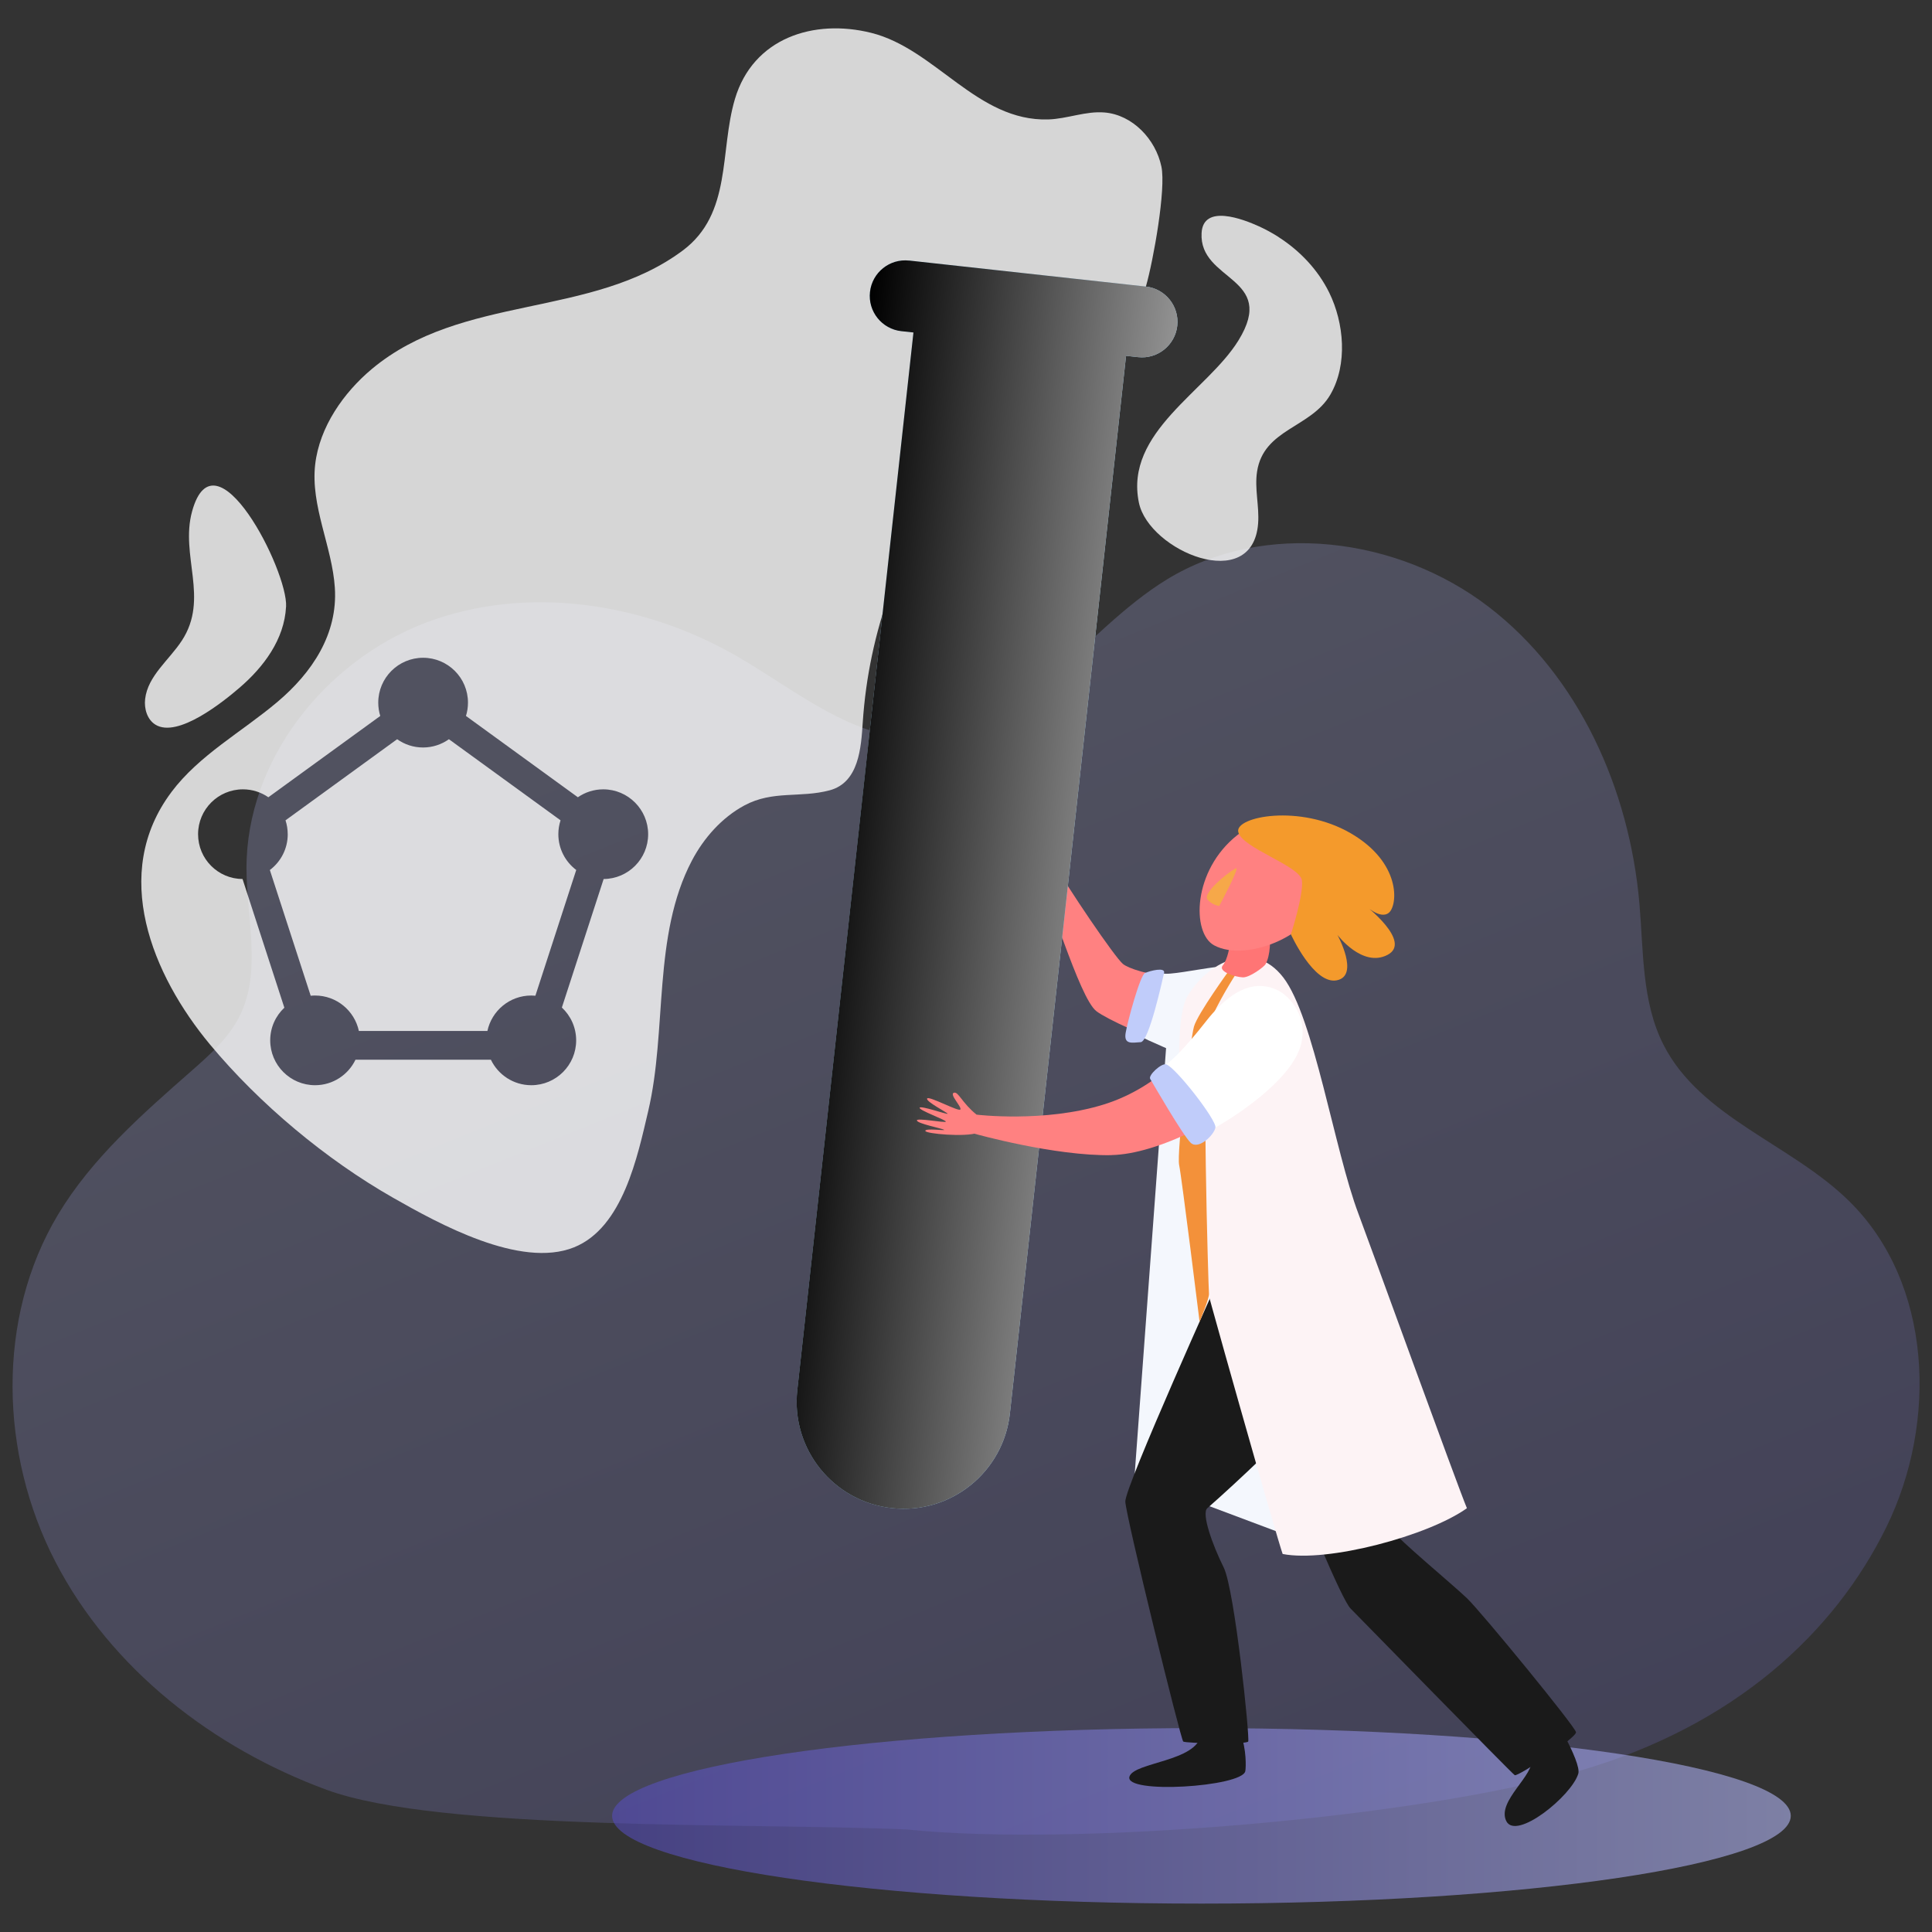 <svg xmlns="http://www.w3.org/2000/svg" xmlns:xlink="http://www.w3.org/1999/xlink" viewBox="0 0 500 500"><rect x="0" y="0" width="500" height="500" fill="#333333" stroke="none"/><defs><style>      .cls-1 {        fill: #c0ccfa;      }      .cls-1, .cls-2, .cls-3, .cls-4, .cls-5, .cls-6, .cls-7, .cls-8, .cls-9, .cls-10, .cls-11, .cls-12, .cls-13, .cls-14, .cls-15, .cls-16, .cls-17, .cls-18 {        stroke-width: 0px;      }      .cls-2 {        fill: url(#linear-gradient);      }      .cls-19 {        opacity: .5;      }      .cls-3 {        fill: #ff8181;      }      .cls-4 {        fill: #ff7575;      }      .cls-20 {        isolation: isolate;      }      .cls-5 {        fill: #1a1a1a;      }      .cls-6 {        fill: #f3913a;      }      .cls-7 {        opacity: .8;      }      .cls-7, .cls-9 {        fill: #fff;      }      .cls-8 {        fill: #7fa0ec;        mix-blend-mode: multiply;        opacity: .24;      }      .cls-21 {        opacity: .22;      }      .cls-10 {        fill: #f6a849;      }      .cls-11 {        fill: url(#linear-gradient-3);        mix-blend-mode: overlay;      }      .cls-12 {        fill: #fdf3f5;      }      .cls-13 {        fill: #f4f7fd;      }      .cls-14 {        fill: #a0cfec;      }      .cls-15 {        fill: #c8b3ed;      }      .cls-16 {        fill: #f49a2c;      }      .cls-17 {        fill: #bdcbfa;      }      .cls-18 {        fill: url(#linear-gradient-2);        opacity: .56;      }    </style><linearGradient id="linear-gradient" x1="-16126.1" y1="187.25" x2="-16321.75" y2="670.37" gradientTransform="translate(-15946.31) rotate(-180) scale(1 -1)" gradientUnits="userSpaceOnUse"><stop offset="0" stop-color="#b9bdff"></stop><stop offset="1" stop-color="#564dc1"></stop></linearGradient><linearGradient id="linear-gradient-2" x1="151.69" y1="469.94" x2="456.72" y2="469.94" gradientTransform="translate(615.13) rotate(-180) scale(1 -1)" xlink:href="#linear-gradient"></linearGradient><linearGradient id="linear-gradient-3" x1="210.02" y1="1022.85" x2="290.03" y2="1022.85" gradientTransform="translate(608.59 -758.87) rotate(-173.73) scale(1 -1)" gradientUnits="userSpaceOnUse"><stop offset="0" stop-color="#929292"></stop><stop offset="1" stop-color="#000"></stop></linearGradient></defs><g class="cls-20"><g id="Layer_1" data-name="Layer 1"><g><g class="cls-21"><path class="cls-2" d="m234.74,473.47c43.78,4.53,131.88-2.98,173.8-15.12,40.51-11.73,66.27-35.9,79.63-63.09,13.36-27.19,11.96-63.28-9.68-84.48-15.11-14.8-38.5-21.61-48.03-40.5-5.59-11.08-5.11-24.07-6.18-36.44-2.56-29.47-15.6-58.86-39.09-76.85-23.49-17.99-57.96-22.46-83.2-7.03-21.91,13.39-37.65,40.53-63.32,41.18-17.77.45-32.59-12.44-47.99-21.32-24.18-13.94-54.46-18.57-80.54-8.64-26.08,9.93-46.43,35.7-46.35,63.61.03,12.89,3.99,26.63-1.77,38.17-2.84,5.67-7.71,10.01-12.48,14.2-12.75,11.19-25.76,22.59-34.5,37.14-16.11,26.83-15.1,62.08-.71,89.87,14.39,27.79,40.85,48.25,70.23,59.04,29.38,10.78,109.1,8.46,150.21,10.25"></path></g><g><path class="cls-18" d="m158.41,469.94c0,12.54,68.28,22.71,152.52,22.71s152.52-10.17,152.52-22.71-68.28-22.71-152.52-22.71-152.52,10.17-152.52,22.71Z"></path><g><path class="cls-7" d="m44.35,205c7.23-9.63,18.23-15.56,27.44-23.34,8.94-7.55,15.65-17.5,14.87-29.54-.69-10.68-6.33-21.16-5.09-31.94,1.12-9.69,7.35-18.57,14.68-24.7,23.3-19.46,56.82-13.02,80.46-30.66,12.8-9.56,9.47-25.67,13.49-39.2,4.69-15.78,20.37-20.83,35.26-17.12,16.69,4.16,27.41,22.99,45.86,22.41,4.9-.16,9.66-2.21,14.54-1.8,7.23.6,13.22,6.9,14.71,14,1.22,5.83-2.06,24.2-4.01,31.04-3.15,11.02-54.75-6.92-54.31-1.13.94,12.16,14.88,16.21,12.07,28.91-1.61,7.25-5.48,13.75-9.22,20.16-12.02,20.62-20.23,40.86-21.82,64.86-.43,6.51-.97,15.55-8.56,17.58-7.63,2.04-14.72-.04-22.06,3.91-5.86,3.15-10.53,8.45-13.6,14.29-10.22,19.45-6.35,43.82-11.31,64.85-2.74,11.61-6.52,30.15-19.2,35.23-13.89,5.57-35.04-6.13-46.81-12.83-17.4-9.91-34.58-24.27-47.38-39.65-14.98-18.01-25.85-44.22-10-65.33Zm18.42,22.49l10.82,33.3c-2.25,2.12-3.66,5.11-3.66,8.45,0,6.41,5.2,11.61,11.61,11.61,4.61,0,8.59-2.7,10.46-6.6h35.04c1.87,3.9,5.85,6.6,10.46,6.6,6.41,0,11.61-5.2,11.61-11.61,0-3.35-1.43-6.37-3.7-8.49l10.81-33.26c6.37-.05,11.52-5.22,11.52-11.6s-5.2-11.61-11.61-11.61c-2.45,0-4.71.76-6.58,2.05l-28.96-21.04c.34-1.09.52-2.25.52-3.45,0-6.41-5.2-11.61-11.61-11.61s-11.61,5.2-11.61,11.61c0,1.2.18,2.36.52,3.45l-28.96,21.04c-1.87-1.29-4.14-2.05-6.58-2.05-6.41,0-11.61,5.2-11.61,11.61s5.15,11.56,11.52,11.6Z"></path><g><polygon class="cls-13" points="302.58 260.39 293.58 382.51 334.98 398.05 323.31 273.25 302.58 260.39"></polygon><g><path class="cls-3" d="m271.66,220.32c-1.02-4.86.17-7.66-1.01-8.09-1.17-.43-.67,4.13-1.39,4.43s-4.1-8-4.91-7.63c-.8.37,1.84,6.24,1.64,6.4-.2.17-4.11-6.2-4.65-5.77-.54.43,3.4,6.86,3.01,7.06-.39.2-5.25-5.67-5.64-4.94-.38.72,3.78,5.71,3.96,6.28.19.57-3.43-3.4-3.95-2.85-.52.55,7.02,7.85,10.26,8.96,3.24,1.11,3.13-1.71,2.68-3.86Z"></path><path class="cls-3" d="m267.28,223.01c4.02,7.55,11.97,35.31,16.5,38.71,5.46,4.09,38.64,17.79,42.7,12.54,4.06-5.24-.94-24.95-.94-24.95-14.56,7.05-32.14,2.43-34.91.17-2.14-1.75-14.23-19.59-18.81-27.55l-4.54,1.08Z"></path></g><g><g><path class="cls-14" d="m230.83,390.3h0c15.19,1.67,28.86-9.29,30.53-24.49l31.08-282.97-55.01-6.04-31.08,282.97c-1.67,15.19,9.29,28.86,24.49,30.53Z"></path><path class="cls-17" d="m231.39,385.16c12.33,1.35,23.46-7.58,24.82-19.91l30.51-277.83-44.73-4.91-30.51,277.83c-1.35,12.33,7.58,23.47,19.91,24.82Z"></path><path class="cls-15" d="m231.39,385.16c-12.33-1.35-21.26-12.49-19.91-24.82l21.36-194.52c9.2,4.59,17.99,10.51,28.13,11.48,5.42.52,10.86-.44,16.1-2l-20.86,189.95c-1.35,12.33-12.49,21.26-24.82,19.91Z"></path><path class="cls-14" d="m233.28,85.7l61.26,6.73c5.04.55,9.58-3.09,10.14-8.13h0c.55-5.04-3.09-9.58-8.13-10.14l-61.26-6.73c-5.04-.55-9.58,3.09-10.14,8.13h0c-.55,5.04,3.09,9.58,8.13,10.14Z"></path><path class="cls-8" d="m255.69,368.08c-2.62,10.83-12.94,18.32-24.3,17.08-12.33-1.35-21.26-12.49-19.91-24.82l24.59-223.92c.05.35.1.73.15,1.05,4.75,29.04,6.43,58.58,5.01,87.97-.81,16.83-2.64,33.62-5.49,50.23-2.97,17.3-7.05,34.77-5.07,52.21,1.85,16.37,10.38,33.13,25.02,40.21Z"></path><g class="cls-19"><path class="cls-9" d="m279.18,100.35c.58,11.46-.35,22.67-1.43,34.17-1.07,11.51-1.24,23.33-3.9,34.55-1.4,5.9-8.6,4.56-8.96-1.04-1.33-20.81,2.97-48.39,9.06-68.28.99-3.23,5.05-2.84,5.23.61h0Z"></path></g><g class="cls-19"><path class="cls-9" d="m271.22,183.37c1.75,10.92.47,23.42-2.17,34.26-2.11,8.67-12.07,4.4-11.84-3.28.3-10.48,2.6-22.42,6.85-31.76,1.77-3.88,6.43-3.76,7.16.79h0Z"></path></g><g class="cls-19"><path class="cls-9" d="m296.25,84.62c-6.11,1.58-12.36.64-18.6.2-4.96-.35-11.3.35-14.75-3.73-.94-1.11-.65-2.4.45-3.23,4.29-3.23,10.42-1.07,15.37-.32,6.13.92,12.37,1.38,17.94,4.21,1.24.63.84,2.55-.41,2.88h0Z"></path></g></g><path class="cls-11" d="m235.29,67.43l61.26,6.73c5.04.55,8.69,5.09,8.13,10.14-.55,5.04-5.09,8.69-10.14,8.13l-3.12-.34-30.06,273.73c-1.67,15.19-15.34,26.15-30.53,24.49-15.19-1.67-26.15-15.34-24.49-30.53l30.06-273.73-3.12-.34c-5.04-.55-8.69-5.09-8.13-10.14.55-5.04,5.09-8.69,10.14-8.13Z"></path></g><path class="cls-5" d="m312.45,390.33c17.19-15.13,43.69-41.89,46.17-48.65,3.6-9.79-42.54-12.22-42.54-12.22,0,0-25,55.35-24.85,59.16s14.35,61.63,14.99,62.09c.63.46,16.33.81,16.81,0,.48-.81-3.49-39.34-6.34-45.05-2.85-5.71-5.82-13.93-4.24-15.34Z"></path><path class="cls-13" d="m314.55,250.28c-5.19.67-12.1,2.13-13.68,1.63-1.58-.51-1.95-.62-1.95-.62,0,0-4.35,16.26-3.71,16.89.64.64,11.29,5.08,11.29,5.08l8.05-22.97Z"></path><path class="cls-5" d="m310.83,448.91c-1.09,7-17.29,7.12-18.52,10.85-1.54,4.67,29.11,2.69,29.97-1.37.21-1.01.28-5.78-1.14-9.44-5.07.8-5.67,2.09-10.32-.04Z"></path><path class="cls-5" d="m365.05,377.13c-2.31-18.76-3.1-29.48-5.76-35.67-3.35-7.8-8.34-11.82-9.99-15.87-10.75,5.86-24,10.3-35.21,6.62,1.56,6.3,4.24,10.76,5.45,13.81,3.61,9.13,3.92,15.24,7.74,22.39,5.03,9.41,9.08,21.21,13.85,30.41,4.43,10.32,7.28,16.35,8.39,17.46,1.11,1.11,41.7,42.65,42.49,43.13.79.48,16.01-9.7,15.86-11.11-.16-1.42-24.42-31.03-28.22-34.68-3.81-3.65-18.19-15.55-18.66-16.98s4.5-16.45,4.08-19.52Z"></path><path class="cls-5" d="m313.81,327.12c-1.35-.18-1.21,4.5.28,5.1,1.49.6,11.61,2.69,20.76.81,9.16-1.88,15.72-5.66,16.14-6.98.17-.53-.94-4.09-2.49-3.55-1.54.54-9.75,4.74-16.84,5.63-7.09.89-17.87-1.01-17.87-1.01Z"></path><path class="cls-5" d="m395.47,453.69c.44.59.74,1.08.82,1.4,1.15,4.14-8.99,10.99-6.48,16.18,2.52,5.19,16.94-6.5,18.65-12.25.42-1.43-1.19-5.43-4.04-10.72-2.74,2.36-5.7,4.31-8.95,5.39Z"></path><path class="cls-12" d="m379.64,390.33c-2.43-5.76-25.46-69.31-28.06-76.16-6.25-16.49-11.52-50.89-19.47-61.21-7.86-10.2-19.84-3.74-24.89,5.05-5.05,8.79.51,54.42,2.82,66.71.82,4.39,20.7,74.28,21.91,77.45,11.62,2.28,37.7-4.7,47.69-11.85Z"></path><path class="cls-6" d="m319.83,252.11s-4.89,7.52-6.95,13c-2.06,5.47-.13,68.48,0,69.68.13,1.2-2.43,7.27-2.43,7.27,0,0-4.62-37.39-5.29-40.56-.68-3.17,2.89-32.5,3.84-35.83.95-3.33,9.2-14.67,9.2-14.67l1.62,1.11Z"></path><g><path class="cls-3" d="m287.69,298.93c11.65-.23,30.37-9.36,43.14-21.38,5.3-4.99,5.54-13.35.6-18.7-3.51-3.79-9.51-3.76-12.97.08l-9.19,10.19s-8.31,12-23.68,16.74c-15.37,4.75-32.87,2.61-32.87,2.61l-.54,4.93s20.79,5.84,35.52,5.55Z"></path><path class="cls-3" d="m252.72,288.46c-3.85-3.13-4.7-6.06-5.88-5.65-1.18.41,2.08,3.63,1.71,4.32-.37.69-8.22-3.63-8.61-2.83-.39.79,5.36,3.68,5.3,3.94-.05.26-7.1-2.23-7.24-1.55-.14.68,6.96,3.19,6.78,3.59-.17.4-7.65-1.09-7.49-.29.16.8,6.53,2.06,7.04,2.39.51.33-4.81-.48-4.86.28-.05.76,10.4,1.68,13.61.5,3.22-1.18,1.35-3.3-.36-4.69Z"></path></g><path class="cls-4" d="m316.43,249.88c-1.25,1.56,3.19,2.97,5.2,3.06,1.83.08,5.56-2.78,5.9-3.41,2.47-4.51.81-16.46-3.46-16.92-.96-.1-1.81.36-2.52,1.18-3.36,3.91-2.48,12.8-5.11,16.08Z"></path><g><path class="cls-3" d="m314.21,244.65c8.52,4.62,27.19-2.91,28.97-15.23,1.78-12.31-11.27-22.48-22.92-13.33-11.64,9.15-11.9,25.39-6.05,28.56Z"></path><path class="cls-10" d="m319.82,224.73c-3,1.66-8.38,6.49-7.39,7.95.99,1.46,3.1,1.8,3.1,1.8,0,0,5.62-10.49,4.29-9.75Z"></path></g><path class="cls-9" d="m331.11,256.49c-3.57-1.84-10.12-3.51-18.99,7.82-5.73,7.32-8.84,10.1-10.31,11.15-.59.42-.72,1.23-.31,1.83l10.05,14.7c.4.58,1.17.78,1.79.46,4.74-2.44,21.26-12.75,23.44-22.46,1.82-8.11-4.29-12.77-5.67-13.48Z"></path><path class="cls-16" d="m320.45,215.25c-.75-3.91,15.91-7.24,29.07.37,13.16,7.61,12.22,18.57,9.96,20.56-2.27,1.99-6.4-2.05-6.4-2.05,0,0,12.53,9.58,6.01,12.99-6.52,3.4-12.97-5.18-12.97-5.18,0,0,5.82,10.55-.14,11.76-5.95,1.21-11.9-11.9-11.9-11.9,0,0,3.3-10.12,2.86-13.93-.44-3.81-15.69-8.43-16.49-12.62Z"></path><path class="cls-1" d="m301.81,275.46c2.44.76,13.05,14.39,12.74,16.33-.31,1.94-4.36,5.84-6.37,3.99-2.01-1.85-9.94-15.6-10.51-16.56-.57-.95,2.91-4.14,4.13-3.76Z"></path><path class="cls-1" d="m301.26,251.81c-.48,2-3.91,17.79-6.05,17.9s-4.44.75-3.89-2.43c.55-3.18,3.76-14.92,5.01-15.47,1.25-.55,5.32-1.63,4.93,0Z"></path></g><path class="cls-7" d="m74.03,157.01c-.44,8.51-5.83,15.65-12.07,21-4.09,3.52-15.92,13.09-21.72,9.54-2.15-1.32-2.97-4.14-2.68-6.64.69-6.01,6.23-10.09,9.53-15.16,7.11-10.92-.53-21.96,2.63-33.43,5.95-21.56,24.81,15.33,24.32,24.69Z"></path><path class="cls-7" d="m330.88,61.35c5.54,3.55,10.21,8.46,13.12,14.38,3.85,7.85,4.82,18.57.31,26.37-5.01,8.66-17.26,8.84-18.98,19.93-.69,4.43.6,8.95.27,13.42-1.38,18.42-28.24,7.14-30.85-5.34-3.81-18.31,17.69-28.89,25.78-42.04,10.14-16.48-10.26-15.23-9.56-27.77.42-7.61,10.85-3.54,14.81-1.74,1.76.8,3.47,1.73,5.11,2.78Z"></path><path class="cls-7" d="m74.46,215.89c0-1.25-.2-2.46-.57-3.59l28.89-20.99c1.89,1.34,4.2,2.14,6.7,2.14s4.81-.8,6.7-2.14l28.89,20.99c-.37,1.13-.57,2.34-.57,3.59,0,3.79,1.82,7.14,4.63,9.26l-10.57,32.54c-.35-.03-.71-.05-1.07-.05-5.58,0-10.23,3.93-11.35,9.18h-33.26c-1.12-5.24-5.77-9.18-11.35-9.18-.38,0-.75.02-1.12.06l-10.57-32.54c2.81-2.12,4.63-5.47,4.63-9.26Z"></path></g></g></g></g></g></svg>